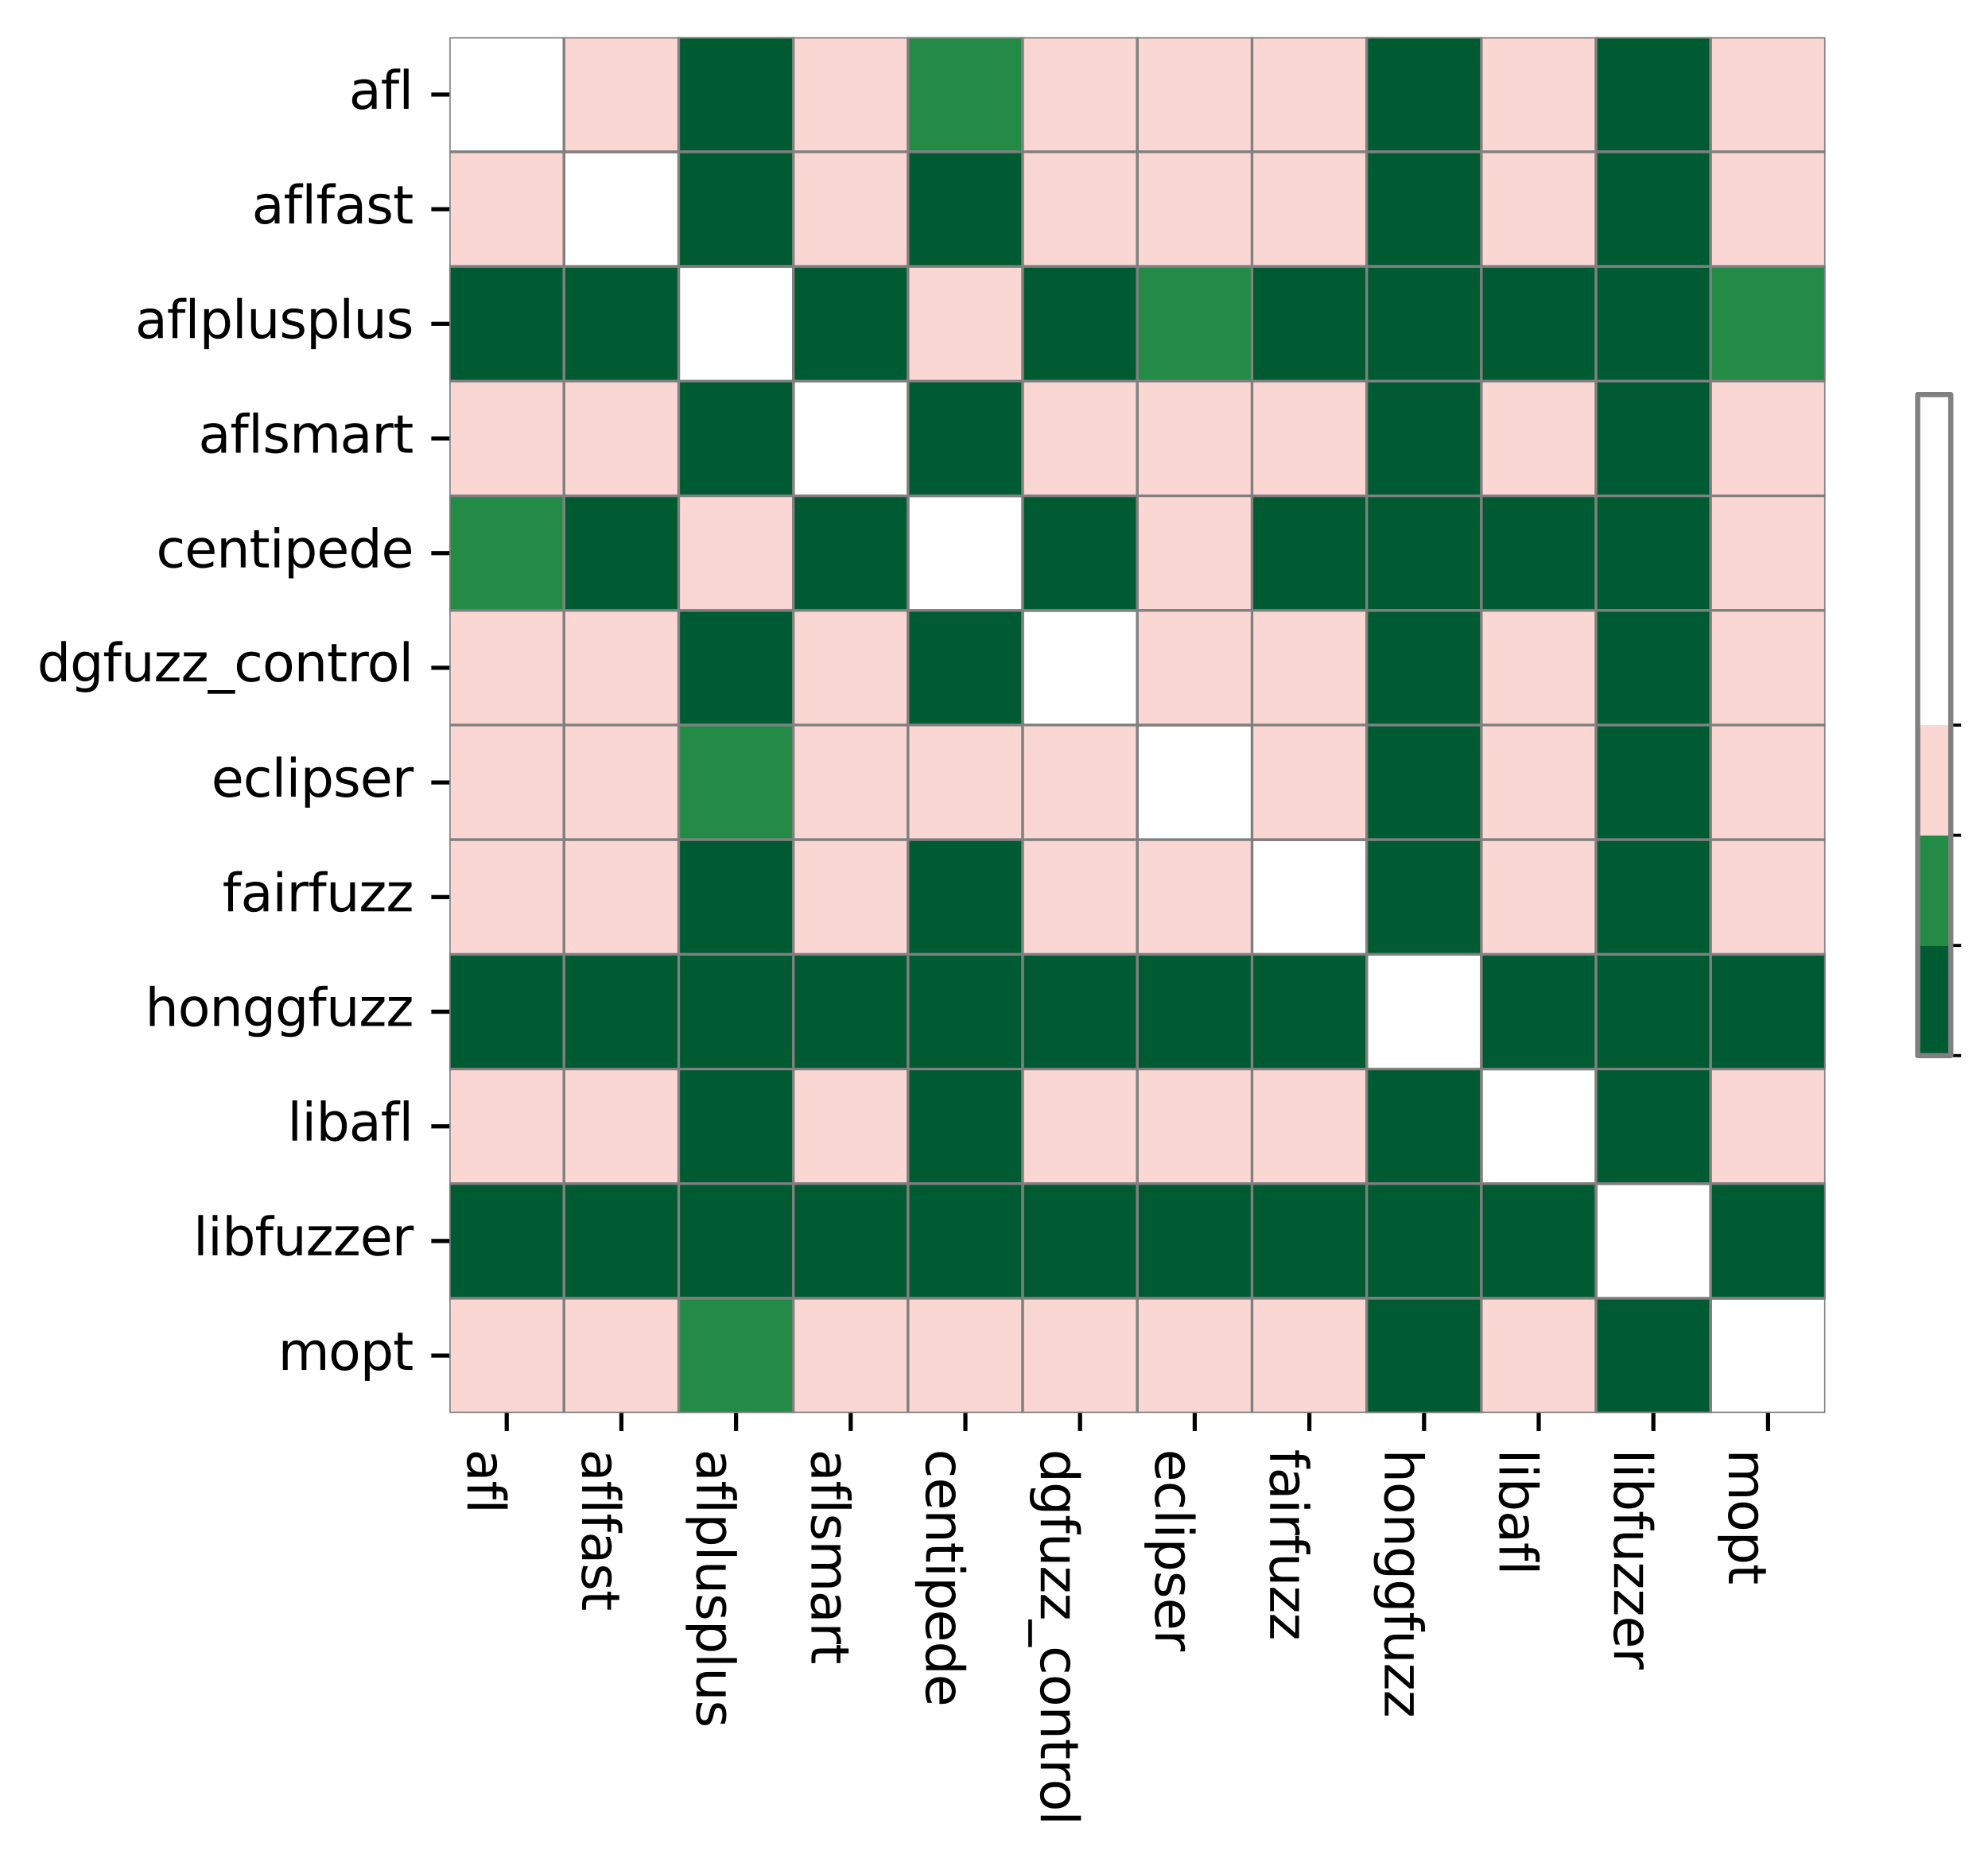 <?xml version="1.0" encoding="utf-8" standalone="no"?>
<!DOCTYPE svg PUBLIC "-//W3C//DTD SVG 1.1//EN"
  "http://www.w3.org/Graphics/SVG/1.1/DTD/svg11.dtd">
<svg xmlns:xlink="http://www.w3.org/1999/xlink" width="384.471pt" height="360.221pt" viewBox="0 0 384.471 360.221" xmlns="http://www.w3.org/2000/svg" version="1.1">
 <defs>
  <style type="text/css">*{stroke-linejoin: round; stroke-linecap: butt}</style>
 </defs>
 <g id="figure_1">
  <g id="patch_1">
   <path d="M 0 360.221 
L 384.471 360.221 
L 384.471 -0 
L 0 -0 
z
" style="fill: #ffffff"/>
  </g>
  <g id="axes_1">
   <g id="patch_2">
    <path d="M 86.909 273.312 
L 353.021 273.312 
L 353.021 7.2 
L 86.909 7.2 
z
" style="fill: #ffffff"/>
   </g>
   <g id="QuadMesh_1">
    <path d="M 86.909 7.2 
L 109.085 7.2 
L 109.085 29.376 
L 86.909 29.376 
L 86.909 7.2 
" clip-path="url(#p0394912b67)" style="fill: none; stroke: #808080; stroke-width: 0.5"/>
    <path d="M 109.085 7.2 
L 131.261 7.2 
L 131.261 29.376 
L 109.085 29.376 
L 109.085 7.2 
" clip-path="url(#p0394912b67)" style="fill: #fbd7d4; stroke: #808080; stroke-width: 0.5"/>
    <path d="M 131.261 7.2 
L 153.437 7.2 
L 153.437 29.376 
L 131.261 29.376 
L 131.261 7.2 
" clip-path="url(#p0394912b67)" style="fill: #005a32; stroke: #808080; stroke-width: 0.5"/>
    <path d="M 153.437 7.2 
L 175.613 7.2 
L 175.613 29.376 
L 153.437 29.376 
L 153.437 7.2 
" clip-path="url(#p0394912b67)" style="fill: #fbd7d4; stroke: #808080; stroke-width: 0.5"/>
    <path d="M 175.613 7.2 
L 197.789 7.2 
L 197.789 29.376 
L 175.613 29.376 
L 175.613 7.2 
" clip-path="url(#p0394912b67)" style="fill: #238b45; stroke: #808080; stroke-width: 0.5"/>
    <path d="M 197.789 7.2 
L 219.965 7.2 
L 219.965 29.376 
L 197.789 29.376 
L 197.789 7.2 
" clip-path="url(#p0394912b67)" style="fill: #fbd7d4; stroke: #808080; stroke-width: 0.5"/>
    <path d="M 219.965 7.2 
L 242.141 7.2 
L 242.141 29.376 
L 219.965 29.376 
L 219.965 7.2 
" clip-path="url(#p0394912b67)" style="fill: #fbd7d4; stroke: #808080; stroke-width: 0.5"/>
    <path d="M 242.141 7.2 
L 264.317 7.2 
L 264.317 29.376 
L 242.141 29.376 
L 242.141 7.2 
" clip-path="url(#p0394912b67)" style="fill: #fbd7d4; stroke: #808080; stroke-width: 0.5"/>
    <path d="M 264.317 7.2 
L 286.493 7.2 
L 286.493 29.376 
L 264.317 29.376 
L 264.317 7.2 
" clip-path="url(#p0394912b67)" style="fill: #005a32; stroke: #808080; stroke-width: 0.5"/>
    <path d="M 286.493 7.2 
L 308.669 7.2 
L 308.669 29.376 
L 286.493 29.376 
L 286.493 7.2 
" clip-path="url(#p0394912b67)" style="fill: #fbd7d4; stroke: #808080; stroke-width: 0.5"/>
    <path d="M 308.669 7.2 
L 330.845 7.2 
L 330.845 29.376 
L 308.669 29.376 
L 308.669 7.2 
" clip-path="url(#p0394912b67)" style="fill: #005a32; stroke: #808080; stroke-width: 0.5"/>
    <path d="M 330.845 7.2 
L 353.021 7.2 
L 353.021 29.376 
L 330.845 29.376 
L 330.845 7.2 
" clip-path="url(#p0394912b67)" style="fill: #fbd7d4; stroke: #808080; stroke-width: 0.5"/>
    <path d="M 86.909 29.376 
L 109.085 29.376 
L 109.085 51.552 
L 86.909 51.552 
L 86.909 29.376 
" clip-path="url(#p0394912b67)" style="fill: #fbd7d4; stroke: #808080; stroke-width: 0.5"/>
    <path d="M 109.085 29.376 
L 131.261 29.376 
L 131.261 51.552 
L 109.085 51.552 
L 109.085 29.376 
" clip-path="url(#p0394912b67)" style="fill: none; stroke: #808080; stroke-width: 0.5"/>
    <path d="M 131.261 29.376 
L 153.437 29.376 
L 153.437 51.552 
L 131.261 51.552 
L 131.261 29.376 
" clip-path="url(#p0394912b67)" style="fill: #005a32; stroke: #808080; stroke-width: 0.5"/>
    <path d="M 153.437 29.376 
L 175.613 29.376 
L 175.613 51.552 
L 153.437 51.552 
L 153.437 29.376 
" clip-path="url(#p0394912b67)" style="fill: #fbd7d4; stroke: #808080; stroke-width: 0.5"/>
    <path d="M 175.613 29.376 
L 197.789 29.376 
L 197.789 51.552 
L 175.613 51.552 
L 175.613 29.376 
" clip-path="url(#p0394912b67)" style="fill: #005a32; stroke: #808080; stroke-width: 0.5"/>
    <path d="M 197.789 29.376 
L 219.965 29.376 
L 219.965 51.552 
L 197.789 51.552 
L 197.789 29.376 
" clip-path="url(#p0394912b67)" style="fill: #fbd7d4; stroke: #808080; stroke-width: 0.5"/>
    <path d="M 219.965 29.376 
L 242.141 29.376 
L 242.141 51.552 
L 219.965 51.552 
L 219.965 29.376 
" clip-path="url(#p0394912b67)" style="fill: #fbd7d4; stroke: #808080; stroke-width: 0.5"/>
    <path d="M 242.141 29.376 
L 264.317 29.376 
L 264.317 51.552 
L 242.141 51.552 
L 242.141 29.376 
" clip-path="url(#p0394912b67)" style="fill: #fbd7d4; stroke: #808080; stroke-width: 0.5"/>
    <path d="M 264.317 29.376 
L 286.493 29.376 
L 286.493 51.552 
L 264.317 51.552 
L 264.317 29.376 
" clip-path="url(#p0394912b67)" style="fill: #005a32; stroke: #808080; stroke-width: 0.5"/>
    <path d="M 286.493 29.376 
L 308.669 29.376 
L 308.669 51.552 
L 286.493 51.552 
L 286.493 29.376 
" clip-path="url(#p0394912b67)" style="fill: #fbd7d4; stroke: #808080; stroke-width: 0.5"/>
    <path d="M 308.669 29.376 
L 330.845 29.376 
L 330.845 51.552 
L 308.669 51.552 
L 308.669 29.376 
" clip-path="url(#p0394912b67)" style="fill: #005a32; stroke: #808080; stroke-width: 0.5"/>
    <path d="M 330.845 29.376 
L 353.021 29.376 
L 353.021 51.552 
L 330.845 51.552 
L 330.845 29.376 
" clip-path="url(#p0394912b67)" style="fill: #fbd7d4; stroke: #808080; stroke-width: 0.5"/>
    <path d="M 86.909 51.552 
L 109.085 51.552 
L 109.085 73.728 
L 86.909 73.728 
L 86.909 51.552 
" clip-path="url(#p0394912b67)" style="fill: #005a32; stroke: #808080; stroke-width: 0.5"/>
    <path d="M 109.085 51.552 
L 131.261 51.552 
L 131.261 73.728 
L 109.085 73.728 
L 109.085 51.552 
" clip-path="url(#p0394912b67)" style="fill: #005a32; stroke: #808080; stroke-width: 0.5"/>
    <path d="M 131.261 51.552 
L 153.437 51.552 
L 153.437 73.728 
L 131.261 73.728 
L 131.261 51.552 
" clip-path="url(#p0394912b67)" style="fill: none; stroke: #808080; stroke-width: 0.5"/>
    <path d="M 153.437 51.552 
L 175.613 51.552 
L 175.613 73.728 
L 153.437 73.728 
L 153.437 51.552 
" clip-path="url(#p0394912b67)" style="fill: #005a32; stroke: #808080; stroke-width: 0.5"/>
    <path d="M 175.613 51.552 
L 197.789 51.552 
L 197.789 73.728 
L 175.613 73.728 
L 175.613 51.552 
" clip-path="url(#p0394912b67)" style="fill: #fbd7d4; stroke: #808080; stroke-width: 0.5"/>
    <path d="M 197.789 51.552 
L 219.965 51.552 
L 219.965 73.728 
L 197.789 73.728 
L 197.789 51.552 
" clip-path="url(#p0394912b67)" style="fill: #005a32; stroke: #808080; stroke-width: 0.5"/>
    <path d="M 219.965 51.552 
L 242.141 51.552 
L 242.141 73.728 
L 219.965 73.728 
L 219.965 51.552 
" clip-path="url(#p0394912b67)" style="fill: #238b45; stroke: #808080; stroke-width: 0.5"/>
    <path d="M 242.141 51.552 
L 264.317 51.552 
L 264.317 73.728 
L 242.141 73.728 
L 242.141 51.552 
" clip-path="url(#p0394912b67)" style="fill: #005a32; stroke: #808080; stroke-width: 0.5"/>
    <path d="M 264.317 51.552 
L 286.493 51.552 
L 286.493 73.728 
L 264.317 73.728 
L 264.317 51.552 
" clip-path="url(#p0394912b67)" style="fill: #005a32; stroke: #808080; stroke-width: 0.5"/>
    <path d="M 286.493 51.552 
L 308.669 51.552 
L 308.669 73.728 
L 286.493 73.728 
L 286.493 51.552 
" clip-path="url(#p0394912b67)" style="fill: #005a32; stroke: #808080; stroke-width: 0.5"/>
    <path d="M 308.669 51.552 
L 330.845 51.552 
L 330.845 73.728 
L 308.669 73.728 
L 308.669 51.552 
" clip-path="url(#p0394912b67)" style="fill: #005a32; stroke: #808080; stroke-width: 0.5"/>
    <path d="M 330.845 51.552 
L 353.021 51.552 
L 353.021 73.728 
L 330.845 73.728 
L 330.845 51.552 
" clip-path="url(#p0394912b67)" style="fill: #238b45; stroke: #808080; stroke-width: 0.5"/>
    <path d="M 86.909 73.728 
L 109.085 73.728 
L 109.085 95.904 
L 86.909 95.904 
L 86.909 73.728 
" clip-path="url(#p0394912b67)" style="fill: #fbd7d4; stroke: #808080; stroke-width: 0.5"/>
    <path d="M 109.085 73.728 
L 131.261 73.728 
L 131.261 95.904 
L 109.085 95.904 
L 109.085 73.728 
" clip-path="url(#p0394912b67)" style="fill: #fbd7d4; stroke: #808080; stroke-width: 0.5"/>
    <path d="M 131.261 73.728 
L 153.437 73.728 
L 153.437 95.904 
L 131.261 95.904 
L 131.261 73.728 
" clip-path="url(#p0394912b67)" style="fill: #005a32; stroke: #808080; stroke-width: 0.5"/>
    <path d="M 153.437 73.728 
L 175.613 73.728 
L 175.613 95.904 
L 153.437 95.904 
L 153.437 73.728 
" clip-path="url(#p0394912b67)" style="fill: none; stroke: #808080; stroke-width: 0.5"/>
    <path d="M 175.613 73.728 
L 197.789 73.728 
L 197.789 95.904 
L 175.613 95.904 
L 175.613 73.728 
" clip-path="url(#p0394912b67)" style="fill: #005a32; stroke: #808080; stroke-width: 0.5"/>
    <path d="M 197.789 73.728 
L 219.965 73.728 
L 219.965 95.904 
L 197.789 95.904 
L 197.789 73.728 
" clip-path="url(#p0394912b67)" style="fill: #fbd7d4; stroke: #808080; stroke-width: 0.5"/>
    <path d="M 219.965 73.728 
L 242.141 73.728 
L 242.141 95.904 
L 219.965 95.904 
L 219.965 73.728 
" clip-path="url(#p0394912b67)" style="fill: #fbd7d4; stroke: #808080; stroke-width: 0.5"/>
    <path d="M 242.141 73.728 
L 264.317 73.728 
L 264.317 95.904 
L 242.141 95.904 
L 242.141 73.728 
" clip-path="url(#p0394912b67)" style="fill: #fbd7d4; stroke: #808080; stroke-width: 0.5"/>
    <path d="M 264.317 73.728 
L 286.493 73.728 
L 286.493 95.904 
L 264.317 95.904 
L 264.317 73.728 
" clip-path="url(#p0394912b67)" style="fill: #005a32; stroke: #808080; stroke-width: 0.5"/>
    <path d="M 286.493 73.728 
L 308.669 73.728 
L 308.669 95.904 
L 286.493 95.904 
L 286.493 73.728 
" clip-path="url(#p0394912b67)" style="fill: #fbd7d4; stroke: #808080; stroke-width: 0.5"/>
    <path d="M 308.669 73.728 
L 330.845 73.728 
L 330.845 95.904 
L 308.669 95.904 
L 308.669 73.728 
" clip-path="url(#p0394912b67)" style="fill: #005a32; stroke: #808080; stroke-width: 0.5"/>
    <path d="M 330.845 73.728 
L 353.021 73.728 
L 353.021 95.904 
L 330.845 95.904 
L 330.845 73.728 
" clip-path="url(#p0394912b67)" style="fill: #fbd7d4; stroke: #808080; stroke-width: 0.5"/>
    <path d="M 86.909 95.904 
L 109.085 95.904 
L 109.085 118.08 
L 86.909 118.08 
L 86.909 95.904 
" clip-path="url(#p0394912b67)" style="fill: #238b45; stroke: #808080; stroke-width: 0.5"/>
    <path d="M 109.085 95.904 
L 131.261 95.904 
L 131.261 118.08 
L 109.085 118.08 
L 109.085 95.904 
" clip-path="url(#p0394912b67)" style="fill: #005a32; stroke: #808080; stroke-width: 0.5"/>
    <path d="M 131.261 95.904 
L 153.437 95.904 
L 153.437 118.08 
L 131.261 118.08 
L 131.261 95.904 
" clip-path="url(#p0394912b67)" style="fill: #fbd7d4; stroke: #808080; stroke-width: 0.5"/>
    <path d="M 153.437 95.904 
L 175.613 95.904 
L 175.613 118.08 
L 153.437 118.08 
L 153.437 95.904 
" clip-path="url(#p0394912b67)" style="fill: #005a32; stroke: #808080; stroke-width: 0.5"/>
    <path d="M 175.613 95.904 
L 197.789 95.904 
L 197.789 118.08 
L 175.613 118.08 
L 175.613 95.904 
" clip-path="url(#p0394912b67)" style="fill: none; stroke: #808080; stroke-width: 0.5"/>
    <path d="M 197.789 95.904 
L 219.965 95.904 
L 219.965 118.08 
L 197.789 118.08 
L 197.789 95.904 
" clip-path="url(#p0394912b67)" style="fill: #005a32; stroke: #808080; stroke-width: 0.5"/>
    <path d="M 219.965 95.904 
L 242.141 95.904 
L 242.141 118.08 
L 219.965 118.08 
L 219.965 95.904 
" clip-path="url(#p0394912b67)" style="fill: #fbd7d4; stroke: #808080; stroke-width: 0.5"/>
    <path d="M 242.141 95.904 
L 264.317 95.904 
L 264.317 118.08 
L 242.141 118.08 
L 242.141 95.904 
" clip-path="url(#p0394912b67)" style="fill: #005a32; stroke: #808080; stroke-width: 0.5"/>
    <path d="M 264.317 95.904 
L 286.493 95.904 
L 286.493 118.08 
L 264.317 118.08 
L 264.317 95.904 
" clip-path="url(#p0394912b67)" style="fill: #005a32; stroke: #808080; stroke-width: 0.5"/>
    <path d="M 286.493 95.904 
L 308.669 95.904 
L 308.669 118.08 
L 286.493 118.08 
L 286.493 95.904 
" clip-path="url(#p0394912b67)" style="fill: #005a32; stroke: #808080; stroke-width: 0.5"/>
    <path d="M 308.669 95.904 
L 330.845 95.904 
L 330.845 118.08 
L 308.669 118.08 
L 308.669 95.904 
" clip-path="url(#p0394912b67)" style="fill: #005a32; stroke: #808080; stroke-width: 0.5"/>
    <path d="M 330.845 95.904 
L 353.021 95.904 
L 353.021 118.08 
L 330.845 118.08 
L 330.845 95.904 
" clip-path="url(#p0394912b67)" style="fill: #fbd7d4; stroke: #808080; stroke-width: 0.5"/>
    <path d="M 86.909 118.08 
L 109.085 118.08 
L 109.085 140.256 
L 86.909 140.256 
L 86.909 118.08 
" clip-path="url(#p0394912b67)" style="fill: #fbd7d4; stroke: #808080; stroke-width: 0.5"/>
    <path d="M 109.085 118.08 
L 131.261 118.08 
L 131.261 140.256 
L 109.085 140.256 
L 109.085 118.08 
" clip-path="url(#p0394912b67)" style="fill: #fbd7d4; stroke: #808080; stroke-width: 0.5"/>
    <path d="M 131.261 118.08 
L 153.437 118.08 
L 153.437 140.256 
L 131.261 140.256 
L 131.261 118.08 
" clip-path="url(#p0394912b67)" style="fill: #005a32; stroke: #808080; stroke-width: 0.5"/>
    <path d="M 153.437 118.08 
L 175.613 118.08 
L 175.613 140.256 
L 153.437 140.256 
L 153.437 118.08 
" clip-path="url(#p0394912b67)" style="fill: #fbd7d4; stroke: #808080; stroke-width: 0.5"/>
    <path d="M 175.613 118.08 
L 197.789 118.08 
L 197.789 140.256 
L 175.613 140.256 
L 175.613 118.08 
" clip-path="url(#p0394912b67)" style="fill: #005a32; stroke: #808080; stroke-width: 0.5"/>
    <path d="M 197.789 118.08 
L 219.965 118.08 
L 219.965 140.256 
L 197.789 140.256 
L 197.789 118.08 
" clip-path="url(#p0394912b67)" style="fill: none; stroke: #808080; stroke-width: 0.5"/>
    <path d="M 219.965 118.08 
L 242.141 118.08 
L 242.141 140.256 
L 219.965 140.256 
L 219.965 118.08 
" clip-path="url(#p0394912b67)" style="fill: #fbd7d4; stroke: #808080; stroke-width: 0.5"/>
    <path d="M 242.141 118.08 
L 264.317 118.08 
L 264.317 140.256 
L 242.141 140.256 
L 242.141 118.08 
" clip-path="url(#p0394912b67)" style="fill: #fbd7d4; stroke: #808080; stroke-width: 0.5"/>
    <path d="M 264.317 118.08 
L 286.493 118.08 
L 286.493 140.256 
L 264.317 140.256 
L 264.317 118.08 
" clip-path="url(#p0394912b67)" style="fill: #005a32; stroke: #808080; stroke-width: 0.5"/>
    <path d="M 286.493 118.08 
L 308.669 118.08 
L 308.669 140.256 
L 286.493 140.256 
L 286.493 118.08 
" clip-path="url(#p0394912b67)" style="fill: #fbd7d4; stroke: #808080; stroke-width: 0.5"/>
    <path d="M 308.669 118.08 
L 330.845 118.08 
L 330.845 140.256 
L 308.669 140.256 
L 308.669 118.08 
" clip-path="url(#p0394912b67)" style="fill: #005a32; stroke: #808080; stroke-width: 0.5"/>
    <path d="M 330.845 118.08 
L 353.021 118.08 
L 353.021 140.256 
L 330.845 140.256 
L 330.845 118.08 
" clip-path="url(#p0394912b67)" style="fill: #fbd7d4; stroke: #808080; stroke-width: 0.5"/>
    <path d="M 86.909 140.256 
L 109.085 140.256 
L 109.085 162.432 
L 86.909 162.432 
L 86.909 140.256 
" clip-path="url(#p0394912b67)" style="fill: #fbd7d4; stroke: #808080; stroke-width: 0.5"/>
    <path d="M 109.085 140.256 
L 131.261 140.256 
L 131.261 162.432 
L 109.085 162.432 
L 109.085 140.256 
" clip-path="url(#p0394912b67)" style="fill: #fbd7d4; stroke: #808080; stroke-width: 0.5"/>
    <path d="M 131.261 140.256 
L 153.437 140.256 
L 153.437 162.432 
L 131.261 162.432 
L 131.261 140.256 
" clip-path="url(#p0394912b67)" style="fill: #238b45; stroke: #808080; stroke-width: 0.5"/>
    <path d="M 153.437 140.256 
L 175.613 140.256 
L 175.613 162.432 
L 153.437 162.432 
L 153.437 140.256 
" clip-path="url(#p0394912b67)" style="fill: #fbd7d4; stroke: #808080; stroke-width: 0.5"/>
    <path d="M 175.613 140.256 
L 197.789 140.256 
L 197.789 162.432 
L 175.613 162.432 
L 175.613 140.256 
" clip-path="url(#p0394912b67)" style="fill: #fbd7d4; stroke: #808080; stroke-width: 0.5"/>
    <path d="M 197.789 140.256 
L 219.965 140.256 
L 219.965 162.432 
L 197.789 162.432 
L 197.789 140.256 
" clip-path="url(#p0394912b67)" style="fill: #fbd7d4; stroke: #808080; stroke-width: 0.5"/>
    <path d="M 219.965 140.256 
L 242.141 140.256 
L 242.141 162.432 
L 219.965 162.432 
L 219.965 140.256 
" clip-path="url(#p0394912b67)" style="fill: none; stroke: #808080; stroke-width: 0.5"/>
    <path d="M 242.141 140.256 
L 264.317 140.256 
L 264.317 162.432 
L 242.141 162.432 
L 242.141 140.256 
" clip-path="url(#p0394912b67)" style="fill: #fbd7d4; stroke: #808080; stroke-width: 0.5"/>
    <path d="M 264.317 140.256 
L 286.493 140.256 
L 286.493 162.432 
L 264.317 162.432 
L 264.317 140.256 
" clip-path="url(#p0394912b67)" style="fill: #005a32; stroke: #808080; stroke-width: 0.5"/>
    <path d="M 286.493 140.256 
L 308.669 140.256 
L 308.669 162.432 
L 286.493 162.432 
L 286.493 140.256 
" clip-path="url(#p0394912b67)" style="fill: #fbd7d4; stroke: #808080; stroke-width: 0.5"/>
    <path d="M 308.669 140.256 
L 330.845 140.256 
L 330.845 162.432 
L 308.669 162.432 
L 308.669 140.256 
" clip-path="url(#p0394912b67)" style="fill: #005a32; stroke: #808080; stroke-width: 0.5"/>
    <path d="M 330.845 140.256 
L 353.021 140.256 
L 353.021 162.432 
L 330.845 162.432 
L 330.845 140.256 
" clip-path="url(#p0394912b67)" style="fill: #fbd7d4; stroke: #808080; stroke-width: 0.5"/>
    <path d="M 86.909 162.432 
L 109.085 162.432 
L 109.085 184.608 
L 86.909 184.608 
L 86.909 162.432 
" clip-path="url(#p0394912b67)" style="fill: #fbd7d4; stroke: #808080; stroke-width: 0.5"/>
    <path d="M 109.085 162.432 
L 131.261 162.432 
L 131.261 184.608 
L 109.085 184.608 
L 109.085 162.432 
" clip-path="url(#p0394912b67)" style="fill: #fbd7d4; stroke: #808080; stroke-width: 0.5"/>
    <path d="M 131.261 162.432 
L 153.437 162.432 
L 153.437 184.608 
L 131.261 184.608 
L 131.261 162.432 
" clip-path="url(#p0394912b67)" style="fill: #005a32; stroke: #808080; stroke-width: 0.5"/>
    <path d="M 153.437 162.432 
L 175.613 162.432 
L 175.613 184.608 
L 153.437 184.608 
L 153.437 162.432 
" clip-path="url(#p0394912b67)" style="fill: #fbd7d4; stroke: #808080; stroke-width: 0.5"/>
    <path d="M 175.613 162.432 
L 197.789 162.432 
L 197.789 184.608 
L 175.613 184.608 
L 175.613 162.432 
" clip-path="url(#p0394912b67)" style="fill: #005a32; stroke: #808080; stroke-width: 0.5"/>
    <path d="M 197.789 162.432 
L 219.965 162.432 
L 219.965 184.608 
L 197.789 184.608 
L 197.789 162.432 
" clip-path="url(#p0394912b67)" style="fill: #fbd7d4; stroke: #808080; stroke-width: 0.5"/>
    <path d="M 219.965 162.432 
L 242.141 162.432 
L 242.141 184.608 
L 219.965 184.608 
L 219.965 162.432 
" clip-path="url(#p0394912b67)" style="fill: #fbd7d4; stroke: #808080; stroke-width: 0.5"/>
    <path d="M 242.141 162.432 
L 264.317 162.432 
L 264.317 184.608 
L 242.141 184.608 
L 242.141 162.432 
" clip-path="url(#p0394912b67)" style="fill: none; stroke: #808080; stroke-width: 0.5"/>
    <path d="M 264.317 162.432 
L 286.493 162.432 
L 286.493 184.608 
L 264.317 184.608 
L 264.317 162.432 
" clip-path="url(#p0394912b67)" style="fill: #005a32; stroke: #808080; stroke-width: 0.5"/>
    <path d="M 286.493 162.432 
L 308.669 162.432 
L 308.669 184.608 
L 286.493 184.608 
L 286.493 162.432 
" clip-path="url(#p0394912b67)" style="fill: #fbd7d4; stroke: #808080; stroke-width: 0.5"/>
    <path d="M 308.669 162.432 
L 330.845 162.432 
L 330.845 184.608 
L 308.669 184.608 
L 308.669 162.432 
" clip-path="url(#p0394912b67)" style="fill: #005a32; stroke: #808080; stroke-width: 0.5"/>
    <path d="M 330.845 162.432 
L 353.021 162.432 
L 353.021 184.608 
L 330.845 184.608 
L 330.845 162.432 
" clip-path="url(#p0394912b67)" style="fill: #fbd7d4; stroke: #808080; stroke-width: 0.5"/>
    <path d="M 86.909 184.608 
L 109.085 184.608 
L 109.085 206.784 
L 86.909 206.784 
L 86.909 184.608 
" clip-path="url(#p0394912b67)" style="fill: #005a32; stroke: #808080; stroke-width: 0.5"/>
    <path d="M 109.085 184.608 
L 131.261 184.608 
L 131.261 206.784 
L 109.085 206.784 
L 109.085 184.608 
" clip-path="url(#p0394912b67)" style="fill: #005a32; stroke: #808080; stroke-width: 0.5"/>
    <path d="M 131.261 184.608 
L 153.437 184.608 
L 153.437 206.784 
L 131.261 206.784 
L 131.261 184.608 
" clip-path="url(#p0394912b67)" style="fill: #005a32; stroke: #808080; stroke-width: 0.5"/>
    <path d="M 153.437 184.608 
L 175.613 184.608 
L 175.613 206.784 
L 153.437 206.784 
L 153.437 184.608 
" clip-path="url(#p0394912b67)" style="fill: #005a32; stroke: #808080; stroke-width: 0.5"/>
    <path d="M 175.613 184.608 
L 197.789 184.608 
L 197.789 206.784 
L 175.613 206.784 
L 175.613 184.608 
" clip-path="url(#p0394912b67)" style="fill: #005a32; stroke: #808080; stroke-width: 0.5"/>
    <path d="M 197.789 184.608 
L 219.965 184.608 
L 219.965 206.784 
L 197.789 206.784 
L 197.789 184.608 
" clip-path="url(#p0394912b67)" style="fill: #005a32; stroke: #808080; stroke-width: 0.5"/>
    <path d="M 219.965 184.608 
L 242.141 184.608 
L 242.141 206.784 
L 219.965 206.784 
L 219.965 184.608 
" clip-path="url(#p0394912b67)" style="fill: #005a32; stroke: #808080; stroke-width: 0.5"/>
    <path d="M 242.141 184.608 
L 264.317 184.608 
L 264.317 206.784 
L 242.141 206.784 
L 242.141 184.608 
" clip-path="url(#p0394912b67)" style="fill: #005a32; stroke: #808080; stroke-width: 0.5"/>
    <path d="M 264.317 184.608 
L 286.493 184.608 
L 286.493 206.784 
L 264.317 206.784 
L 264.317 184.608 
" clip-path="url(#p0394912b67)" style="fill: none; stroke: #808080; stroke-width: 0.5"/>
    <path d="M 286.493 184.608 
L 308.669 184.608 
L 308.669 206.784 
L 286.493 206.784 
L 286.493 184.608 
" clip-path="url(#p0394912b67)" style="fill: #005a32; stroke: #808080; stroke-width: 0.5"/>
    <path d="M 308.669 184.608 
L 330.845 184.608 
L 330.845 206.784 
L 308.669 206.784 
L 308.669 184.608 
" clip-path="url(#p0394912b67)" style="fill: #005a32; stroke: #808080; stroke-width: 0.5"/>
    <path d="M 330.845 184.608 
L 353.021 184.608 
L 353.021 206.784 
L 330.845 206.784 
L 330.845 184.608 
" clip-path="url(#p0394912b67)" style="fill: #005a32; stroke: #808080; stroke-width: 0.5"/>
    <path d="M 86.909 206.784 
L 109.085 206.784 
L 109.085 228.96 
L 86.909 228.96 
L 86.909 206.784 
" clip-path="url(#p0394912b67)" style="fill: #fbd7d4; stroke: #808080; stroke-width: 0.5"/>
    <path d="M 109.085 206.784 
L 131.261 206.784 
L 131.261 228.96 
L 109.085 228.96 
L 109.085 206.784 
" clip-path="url(#p0394912b67)" style="fill: #fbd7d4; stroke: #808080; stroke-width: 0.5"/>
    <path d="M 131.261 206.784 
L 153.437 206.784 
L 153.437 228.96 
L 131.261 228.96 
L 131.261 206.784 
" clip-path="url(#p0394912b67)" style="fill: #005a32; stroke: #808080; stroke-width: 0.5"/>
    <path d="M 153.437 206.784 
L 175.613 206.784 
L 175.613 228.96 
L 153.437 228.96 
L 153.437 206.784 
" clip-path="url(#p0394912b67)" style="fill: #fbd7d4; stroke: #808080; stroke-width: 0.5"/>
    <path d="M 175.613 206.784 
L 197.789 206.784 
L 197.789 228.96 
L 175.613 228.96 
L 175.613 206.784 
" clip-path="url(#p0394912b67)" style="fill: #005a32; stroke: #808080; stroke-width: 0.5"/>
    <path d="M 197.789 206.784 
L 219.965 206.784 
L 219.965 228.96 
L 197.789 228.96 
L 197.789 206.784 
" clip-path="url(#p0394912b67)" style="fill: #fbd7d4; stroke: #808080; stroke-width: 0.5"/>
    <path d="M 219.965 206.784 
L 242.141 206.784 
L 242.141 228.96 
L 219.965 228.96 
L 219.965 206.784 
" clip-path="url(#p0394912b67)" style="fill: #fbd7d4; stroke: #808080; stroke-width: 0.5"/>
    <path d="M 242.141 206.784 
L 264.317 206.784 
L 264.317 228.96 
L 242.141 228.96 
L 242.141 206.784 
" clip-path="url(#p0394912b67)" style="fill: #fbd7d4; stroke: #808080; stroke-width: 0.5"/>
    <path d="M 264.317 206.784 
L 286.493 206.784 
L 286.493 228.96 
L 264.317 228.96 
L 264.317 206.784 
" clip-path="url(#p0394912b67)" style="fill: #005a32; stroke: #808080; stroke-width: 0.5"/>
    <path d="M 286.493 206.784 
L 308.669 206.784 
L 308.669 228.96 
L 286.493 228.96 
L 286.493 206.784 
" clip-path="url(#p0394912b67)" style="fill: none; stroke: #808080; stroke-width: 0.5"/>
    <path d="M 308.669 206.784 
L 330.845 206.784 
L 330.845 228.96 
L 308.669 228.96 
L 308.669 206.784 
" clip-path="url(#p0394912b67)" style="fill: #005a32; stroke: #808080; stroke-width: 0.5"/>
    <path d="M 330.845 206.784 
L 353.021 206.784 
L 353.021 228.96 
L 330.845 228.96 
L 330.845 206.784 
" clip-path="url(#p0394912b67)" style="fill: #fbd7d4; stroke: #808080; stroke-width: 0.5"/>
    <path d="M 86.909 228.96 
L 109.085 228.96 
L 109.085 251.136 
L 86.909 251.136 
L 86.909 228.96 
" clip-path="url(#p0394912b67)" style="fill: #005a32; stroke: #808080; stroke-width: 0.5"/>
    <path d="M 109.085 228.96 
L 131.261 228.96 
L 131.261 251.136 
L 109.085 251.136 
L 109.085 228.96 
" clip-path="url(#p0394912b67)" style="fill: #005a32; stroke: #808080; stroke-width: 0.5"/>
    <path d="M 131.261 228.96 
L 153.437 228.96 
L 153.437 251.136 
L 131.261 251.136 
L 131.261 228.96 
" clip-path="url(#p0394912b67)" style="fill: #005a32; stroke: #808080; stroke-width: 0.5"/>
    <path d="M 153.437 228.96 
L 175.613 228.96 
L 175.613 251.136 
L 153.437 251.136 
L 153.437 228.96 
" clip-path="url(#p0394912b67)" style="fill: #005a32; stroke: #808080; stroke-width: 0.5"/>
    <path d="M 175.613 228.96 
L 197.789 228.96 
L 197.789 251.136 
L 175.613 251.136 
L 175.613 228.96 
" clip-path="url(#p0394912b67)" style="fill: #005a32; stroke: #808080; stroke-width: 0.5"/>
    <path d="M 197.789 228.96 
L 219.965 228.96 
L 219.965 251.136 
L 197.789 251.136 
L 197.789 228.96 
" clip-path="url(#p0394912b67)" style="fill: #005a32; stroke: #808080; stroke-width: 0.5"/>
    <path d="M 219.965 228.96 
L 242.141 228.96 
L 242.141 251.136 
L 219.965 251.136 
L 219.965 228.96 
" clip-path="url(#p0394912b67)" style="fill: #005a32; stroke: #808080; stroke-width: 0.5"/>
    <path d="M 242.141 228.96 
L 264.317 228.96 
L 264.317 251.136 
L 242.141 251.136 
L 242.141 228.96 
" clip-path="url(#p0394912b67)" style="fill: #005a32; stroke: #808080; stroke-width: 0.5"/>
    <path d="M 264.317 228.96 
L 286.493 228.96 
L 286.493 251.136 
L 264.317 251.136 
L 264.317 228.96 
" clip-path="url(#p0394912b67)" style="fill: #005a32; stroke: #808080; stroke-width: 0.5"/>
    <path d="M 286.493 228.96 
L 308.669 228.96 
L 308.669 251.136 
L 286.493 251.136 
L 286.493 228.96 
" clip-path="url(#p0394912b67)" style="fill: #005a32; stroke: #808080; stroke-width: 0.5"/>
    <path d="M 308.669 228.96 
L 330.845 228.96 
L 330.845 251.136 
L 308.669 251.136 
L 308.669 228.96 
" clip-path="url(#p0394912b67)" style="fill: none; stroke: #808080; stroke-width: 0.5"/>
    <path d="M 330.845 228.96 
L 353.021 228.96 
L 353.021 251.136 
L 330.845 251.136 
L 330.845 228.96 
" clip-path="url(#p0394912b67)" style="fill: #005a32; stroke: #808080; stroke-width: 0.5"/>
    <path d="M 86.909 251.136 
L 109.085 251.136 
L 109.085 273.312 
L 86.909 273.312 
L 86.909 251.136 
" clip-path="url(#p0394912b67)" style="fill: #fbd7d4; stroke: #808080; stroke-width: 0.5"/>
    <path d="M 109.085 251.136 
L 131.261 251.136 
L 131.261 273.312 
L 109.085 273.312 
L 109.085 251.136 
" clip-path="url(#p0394912b67)" style="fill: #fbd7d4; stroke: #808080; stroke-width: 0.5"/>
    <path d="M 131.261 251.136 
L 153.437 251.136 
L 153.437 273.312 
L 131.261 273.312 
L 131.261 251.136 
" clip-path="url(#p0394912b67)" style="fill: #238b45; stroke: #808080; stroke-width: 0.5"/>
    <path d="M 153.437 251.136 
L 175.613 251.136 
L 175.613 273.312 
L 153.437 273.312 
L 153.437 251.136 
" clip-path="url(#p0394912b67)" style="fill: #fbd7d4; stroke: #808080; stroke-width: 0.5"/>
    <path d="M 175.613 251.136 
L 197.789 251.136 
L 197.789 273.312 
L 175.613 273.312 
L 175.613 251.136 
" clip-path="url(#p0394912b67)" style="fill: #fbd7d4; stroke: #808080; stroke-width: 0.5"/>
    <path d="M 197.789 251.136 
L 219.965 251.136 
L 219.965 273.312 
L 197.789 273.312 
L 197.789 251.136 
" clip-path="url(#p0394912b67)" style="fill: #fbd7d4; stroke: #808080; stroke-width: 0.5"/>
    <path d="M 219.965 251.136 
L 242.141 251.136 
L 242.141 273.312 
L 219.965 273.312 
L 219.965 251.136 
" clip-path="url(#p0394912b67)" style="fill: #fbd7d4; stroke: #808080; stroke-width: 0.5"/>
    <path d="M 242.141 251.136 
L 264.317 251.136 
L 264.317 273.312 
L 242.141 273.312 
L 242.141 251.136 
" clip-path="url(#p0394912b67)" style="fill: #fbd7d4; stroke: #808080; stroke-width: 0.5"/>
    <path d="M 264.317 251.136 
L 286.493 251.136 
L 286.493 273.312 
L 264.317 273.312 
L 264.317 251.136 
" clip-path="url(#p0394912b67)" style="fill: #005a32; stroke: #808080; stroke-width: 0.5"/>
    <path d="M 286.493 251.136 
L 308.669 251.136 
L 308.669 273.312 
L 286.493 273.312 
L 286.493 251.136 
" clip-path="url(#p0394912b67)" style="fill: #fbd7d4; stroke: #808080; stroke-width: 0.5"/>
    <path d="M 308.669 251.136 
L 330.845 251.136 
L 330.845 273.312 
L 308.669 273.312 
L 308.669 251.136 
" clip-path="url(#p0394912b67)" style="fill: #005a32; stroke: #808080; stroke-width: 0.5"/>
    <path d="M 330.845 251.136 
L 353.021 251.136 
L 353.021 273.312 
L 330.845 273.312 
L 330.845 251.136 
" clip-path="url(#p0394912b67)" style="fill: none; stroke: #808080; stroke-width: 0.5"/>
   </g>
   <g id="matplotlib.axis_1">
    <g id="xtick_1">
     <g id="line2d_1">
      <defs>
       <path id="m18fe5a96df" d="M 0 0 
L 0 3.5 
" style="stroke: #000000; stroke-width: 0.8"/>
      </defs>
      <g>
       <use xlink:href="#m18fe5a96df" x="97.997" y="273.312" style="stroke: #000000; stroke-width: 0.8"/>
      </g>
     </g>
     <g id="text_1">
      <!-- afl -->
      <g transform="translate(90.399 280.312) rotate(-270) scale(0.1 -0.1)">
       <defs>
        <path id="DejaVuSans-61" d="M 2194 1759 
Q 1497 1759 1228 1600 
Q 959 1441 959 1056 
Q 959 750 1161 570 
Q 1363 391 1709 391 
Q 2188 391 2477 730 
Q 2766 1069 2766 1631 
L 2766 1759 
L 2194 1759 
z
M 3341 1997 
L 3341 0 
L 2766 0 
L 2766 531 
Q 2569 213 2275 61 
Q 1981 -91 1556 -91 
Q 1019 -91 701 211 
Q 384 513 384 1019 
Q 384 1609 779 1909 
Q 1175 2209 1959 2209 
L 2766 2209 
L 2766 2266 
Q 2766 2663 2505 2880 
Q 2244 3097 1772 3097 
Q 1472 3097 1187 3025 
Q 903 2953 641 2809 
L 641 3341 
Q 956 3463 1253 3523 
Q 1550 3584 1831 3584 
Q 2591 3584 2966 3190 
Q 3341 2797 3341 1997 
z
" transform="scale(0.016)"/>
        <path id="DejaVuSans-66" d="M 2375 4863 
L 2375 4384 
L 1825 4384 
Q 1516 4384 1395 4259 
Q 1275 4134 1275 3809 
L 1275 3500 
L 2222 3500 
L 2222 3053 
L 1275 3053 
L 1275 0 
L 697 0 
L 697 3053 
L 147 3053 
L 147 3500 
L 697 3500 
L 697 3744 
Q 697 4328 969 4595 
Q 1241 4863 1831 4863 
L 2375 4863 
z
" transform="scale(0.016)"/>
        <path id="DejaVuSans-6c" d="M 603 4863 
L 1178 4863 
L 1178 0 
L 603 0 
L 603 4863 
z
" transform="scale(0.016)"/>
       </defs>
       <use xlink:href="#DejaVuSans-61"/>
       <use xlink:href="#DejaVuSans-66" x="61.279"/>
       <use xlink:href="#DejaVuSans-6c" x="96.484"/>
      </g>
     </g>
    </g>
    <g id="xtick_2">
     <g id="line2d_2">
      <g>
       <use xlink:href="#m18fe5a96df" x="120.173" y="273.312" style="stroke: #000000; stroke-width: 0.8"/>
      </g>
     </g>
     <g id="text_2">
      <!-- aflfast -->
      <g transform="translate(112.575 280.312) rotate(-270) scale(0.1 -0.1)">
       <defs>
        <path id="DejaVuSans-73" d="M 2834 3397 
L 2834 2853 
Q 2591 2978 2328 3040 
Q 2066 3103 1784 3103 
Q 1356 3103 1142 2972 
Q 928 2841 928 2578 
Q 928 2378 1081 2264 
Q 1234 2150 1697 2047 
L 1894 2003 
Q 2506 1872 2764 1633 
Q 3022 1394 3022 966 
Q 3022 478 2636 193 
Q 2250 -91 1575 -91 
Q 1294 -91 989 -36 
Q 684 19 347 128 
L 347 722 
Q 666 556 975 473 
Q 1284 391 1588 391 
Q 1994 391 2212 530 
Q 2431 669 2431 922 
Q 2431 1156 2273 1281 
Q 2116 1406 1581 1522 
L 1381 1569 
Q 847 1681 609 1914 
Q 372 2147 372 2553 
Q 372 3047 722 3315 
Q 1072 3584 1716 3584 
Q 2034 3584 2315 3537 
Q 2597 3491 2834 3397 
z
" transform="scale(0.016)"/>
        <path id="DejaVuSans-74" d="M 1172 4494 
L 1172 3500 
L 2356 3500 
L 2356 3053 
L 1172 3053 
L 1172 1153 
Q 1172 725 1289 603 
Q 1406 481 1766 481 
L 2356 481 
L 2356 0 
L 1766 0 
Q 1100 0 847 248 
Q 594 497 594 1153 
L 594 3053 
L 172 3053 
L 172 3500 
L 594 3500 
L 594 4494 
L 1172 4494 
z
" transform="scale(0.016)"/>
       </defs>
       <use xlink:href="#DejaVuSans-61"/>
       <use xlink:href="#DejaVuSans-66" x="61.279"/>
       <use xlink:href="#DejaVuSans-6c" x="96.484"/>
       <use xlink:href="#DejaVuSans-66" x="124.268"/>
       <use xlink:href="#DejaVuSans-61" x="159.473"/>
       <use xlink:href="#DejaVuSans-73" x="220.752"/>
       <use xlink:href="#DejaVuSans-74" x="272.852"/>
      </g>
     </g>
    </g>
    <g id="xtick_3">
     <g id="line2d_3">
      <g>
       <use xlink:href="#m18fe5a96df" x="142.349" y="273.312" style="stroke: #000000; stroke-width: 0.8"/>
      </g>
     </g>
     <g id="text_3">
      <!-- aflplusplus -->
      <g transform="translate(134.751 280.312) rotate(-270) scale(0.1 -0.1)">
       <defs>
        <path id="DejaVuSans-70" d="M 1159 525 
L 1159 -1331 
L 581 -1331 
L 581 3500 
L 1159 3500 
L 1159 2969 
Q 1341 3281 1617 3432 
Q 1894 3584 2278 3584 
Q 2916 3584 3314 3078 
Q 3713 2572 3713 1747 
Q 3713 922 3314 415 
Q 2916 -91 2278 -91 
Q 1894 -91 1617 61 
Q 1341 213 1159 525 
z
M 3116 1747 
Q 3116 2381 2855 2742 
Q 2594 3103 2138 3103 
Q 1681 3103 1420 2742 
Q 1159 2381 1159 1747 
Q 1159 1113 1420 752 
Q 1681 391 2138 391 
Q 2594 391 2855 752 
Q 3116 1113 3116 1747 
z
" transform="scale(0.016)"/>
        <path id="DejaVuSans-75" d="M 544 1381 
L 544 3500 
L 1119 3500 
L 1119 1403 
Q 1119 906 1312 657 
Q 1506 409 1894 409 
Q 2359 409 2629 706 
Q 2900 1003 2900 1516 
L 2900 3500 
L 3475 3500 
L 3475 0 
L 2900 0 
L 2900 538 
Q 2691 219 2414 64 
Q 2138 -91 1772 -91 
Q 1169 -91 856 284 
Q 544 659 544 1381 
z
M 1991 3584 
L 1991 3584 
z
" transform="scale(0.016)"/>
       </defs>
       <use xlink:href="#DejaVuSans-61"/>
       <use xlink:href="#DejaVuSans-66" x="61.279"/>
       <use xlink:href="#DejaVuSans-6c" x="96.484"/>
       <use xlink:href="#DejaVuSans-70" x="124.268"/>
       <use xlink:href="#DejaVuSans-6c" x="187.744"/>
       <use xlink:href="#DejaVuSans-75" x="215.527"/>
       <use xlink:href="#DejaVuSans-73" x="278.906"/>
       <use xlink:href="#DejaVuSans-70" x="331.006"/>
       <use xlink:href="#DejaVuSans-6c" x="394.482"/>
       <use xlink:href="#DejaVuSans-75" x="422.266"/>
       <use xlink:href="#DejaVuSans-73" x="485.645"/>
      </g>
     </g>
    </g>
    <g id="xtick_4">
     <g id="line2d_4">
      <g>
       <use xlink:href="#m18fe5a96df" x="164.525" y="273.312" style="stroke: #000000; stroke-width: 0.8"/>
      </g>
     </g>
     <g id="text_4">
      <!-- aflsmart -->
      <g transform="translate(156.927 280.312) rotate(-270) scale(0.1 -0.1)">
       <defs>
        <path id="DejaVuSans-6d" d="M 3328 2828 
Q 3544 3216 3844 3400 
Q 4144 3584 4550 3584 
Q 5097 3584 5394 3201 
Q 5691 2819 5691 2113 
L 5691 0 
L 5113 0 
L 5113 2094 
Q 5113 2597 4934 2840 
Q 4756 3084 4391 3084 
Q 3944 3084 3684 2787 
Q 3425 2491 3425 1978 
L 3425 0 
L 2847 0 
L 2847 2094 
Q 2847 2600 2669 2842 
Q 2491 3084 2119 3084 
Q 1678 3084 1418 2786 
Q 1159 2488 1159 1978 
L 1159 0 
L 581 0 
L 581 3500 
L 1159 3500 
L 1159 2956 
Q 1356 3278 1631 3431 
Q 1906 3584 2284 3584 
Q 2666 3584 2933 3390 
Q 3200 3197 3328 2828 
z
" transform="scale(0.016)"/>
        <path id="DejaVuSans-72" d="M 2631 2963 
Q 2534 3019 2420 3045 
Q 2306 3072 2169 3072 
Q 1681 3072 1420 2755 
Q 1159 2438 1159 1844 
L 1159 0 
L 581 0 
L 581 3500 
L 1159 3500 
L 1159 2956 
Q 1341 3275 1631 3429 
Q 1922 3584 2338 3584 
Q 2397 3584 2469 3576 
Q 2541 3569 2628 3553 
L 2631 2963 
z
" transform="scale(0.016)"/>
       </defs>
       <use xlink:href="#DejaVuSans-61"/>
       <use xlink:href="#DejaVuSans-66" x="61.279"/>
       <use xlink:href="#DejaVuSans-6c" x="96.484"/>
       <use xlink:href="#DejaVuSans-73" x="124.268"/>
       <use xlink:href="#DejaVuSans-6d" x="176.367"/>
       <use xlink:href="#DejaVuSans-61" x="273.779"/>
       <use xlink:href="#DejaVuSans-72" x="335.059"/>
       <use xlink:href="#DejaVuSans-74" x="376.172"/>
      </g>
     </g>
    </g>
    <g id="xtick_5">
     <g id="line2d_5">
      <g>
       <use xlink:href="#m18fe5a96df" x="186.701" y="273.312" style="stroke: #000000; stroke-width: 0.8"/>
      </g>
     </g>
     <g id="text_5">
      <!-- centipede -->
      <g transform="translate(179.103 280.312) rotate(-270) scale(0.1 -0.1)">
       <defs>
        <path id="DejaVuSans-63" d="M 3122 3366 
L 3122 2828 
Q 2878 2963 2633 3030 
Q 2388 3097 2138 3097 
Q 1578 3097 1268 2742 
Q 959 2388 959 1747 
Q 959 1106 1268 751 
Q 1578 397 2138 397 
Q 2388 397 2633 464 
Q 2878 531 3122 666 
L 3122 134 
Q 2881 22 2623 -34 
Q 2366 -91 2075 -91 
Q 1284 -91 818 406 
Q 353 903 353 1747 
Q 353 2603 823 3093 
Q 1294 3584 2113 3584 
Q 2378 3584 2631 3529 
Q 2884 3475 3122 3366 
z
" transform="scale(0.016)"/>
        <path id="DejaVuSans-65" d="M 3597 1894 
L 3597 1613 
L 953 1613 
Q 991 1019 1311 708 
Q 1631 397 2203 397 
Q 2534 397 2845 478 
Q 3156 559 3463 722 
L 3463 178 
Q 3153 47 2828 -22 
Q 2503 -91 2169 -91 
Q 1331 -91 842 396 
Q 353 884 353 1716 
Q 353 2575 817 3079 
Q 1281 3584 2069 3584 
Q 2775 3584 3186 3129 
Q 3597 2675 3597 1894 
z
M 3022 2063 
Q 3016 2534 2758 2815 
Q 2500 3097 2075 3097 
Q 1594 3097 1305 2825 
Q 1016 2553 972 2059 
L 3022 2063 
z
" transform="scale(0.016)"/>
        <path id="DejaVuSans-6e" d="M 3513 2113 
L 3513 0 
L 2938 0 
L 2938 2094 
Q 2938 2591 2744 2837 
Q 2550 3084 2163 3084 
Q 1697 3084 1428 2787 
Q 1159 2491 1159 1978 
L 1159 0 
L 581 0 
L 581 3500 
L 1159 3500 
L 1159 2956 
Q 1366 3272 1645 3428 
Q 1925 3584 2291 3584 
Q 2894 3584 3203 3211 
Q 3513 2838 3513 2113 
z
" transform="scale(0.016)"/>
        <path id="DejaVuSans-69" d="M 603 3500 
L 1178 3500 
L 1178 0 
L 603 0 
L 603 3500 
z
M 603 4863 
L 1178 4863 
L 1178 4134 
L 603 4134 
L 603 4863 
z
" transform="scale(0.016)"/>
        <path id="DejaVuSans-64" d="M 2906 2969 
L 2906 4863 
L 3481 4863 
L 3481 0 
L 2906 0 
L 2906 525 
Q 2725 213 2448 61 
Q 2172 -91 1784 -91 
Q 1150 -91 751 415 
Q 353 922 353 1747 
Q 353 2572 751 3078 
Q 1150 3584 1784 3584 
Q 2172 3584 2448 3432 
Q 2725 3281 2906 2969 
z
M 947 1747 
Q 947 1113 1208 752 
Q 1469 391 1925 391 
Q 2381 391 2643 752 
Q 2906 1113 2906 1747 
Q 2906 2381 2643 2742 
Q 2381 3103 1925 3103 
Q 1469 3103 1208 2742 
Q 947 2381 947 1747 
z
" transform="scale(0.016)"/>
       </defs>
       <use xlink:href="#DejaVuSans-63"/>
       <use xlink:href="#DejaVuSans-65" x="54.98"/>
       <use xlink:href="#DejaVuSans-6e" x="116.504"/>
       <use xlink:href="#DejaVuSans-74" x="179.883"/>
       <use xlink:href="#DejaVuSans-69" x="219.092"/>
       <use xlink:href="#DejaVuSans-70" x="246.875"/>
       <use xlink:href="#DejaVuSans-65" x="310.352"/>
       <use xlink:href="#DejaVuSans-64" x="371.875"/>
       <use xlink:href="#DejaVuSans-65" x="435.352"/>
      </g>
     </g>
    </g>
    <g id="xtick_6">
     <g id="line2d_6">
      <g>
       <use xlink:href="#m18fe5a96df" x="208.877" y="273.312" style="stroke: #000000; stroke-width: 0.8"/>
      </g>
     </g>
     <g id="text_6">
      <!-- dgfuzz_control -->
      <g transform="translate(201.279 280.312) rotate(-270) scale(0.1 -0.1)">
       <defs>
        <path id="DejaVuSans-67" d="M 2906 1791 
Q 2906 2416 2648 2759 
Q 2391 3103 1925 3103 
Q 1463 3103 1205 2759 
Q 947 2416 947 1791 
Q 947 1169 1205 825 
Q 1463 481 1925 481 
Q 2391 481 2648 825 
Q 2906 1169 2906 1791 
z
M 3481 434 
Q 3481 -459 3084 -895 
Q 2688 -1331 1869 -1331 
Q 1566 -1331 1297 -1286 
Q 1028 -1241 775 -1147 
L 775 -588 
Q 1028 -725 1275 -790 
Q 1522 -856 1778 -856 
Q 2344 -856 2625 -561 
Q 2906 -266 2906 331 
L 2906 616 
Q 2728 306 2450 153 
Q 2172 0 1784 0 
Q 1141 0 747 490 
Q 353 981 353 1791 
Q 353 2603 747 3093 
Q 1141 3584 1784 3584 
Q 2172 3584 2450 3431 
Q 2728 3278 2906 2969 
L 2906 3500 
L 3481 3500 
L 3481 434 
z
" transform="scale(0.016)"/>
        <path id="DejaVuSans-7a" d="M 353 3500 
L 3084 3500 
L 3084 2975 
L 922 459 
L 3084 459 
L 3084 0 
L 275 0 
L 275 525 
L 2438 3041 
L 353 3041 
L 353 3500 
z
" transform="scale(0.016)"/>
        <path id="DejaVuSans-5f" d="M 3263 -1063 
L 3263 -1509 
L -63 -1509 
L -63 -1063 
L 3263 -1063 
z
" transform="scale(0.016)"/>
        <path id="DejaVuSans-6f" d="M 1959 3097 
Q 1497 3097 1228 2736 
Q 959 2375 959 1747 
Q 959 1119 1226 758 
Q 1494 397 1959 397 
Q 2419 397 2687 759 
Q 2956 1122 2956 1747 
Q 2956 2369 2687 2733 
Q 2419 3097 1959 3097 
z
M 1959 3584 
Q 2709 3584 3137 3096 
Q 3566 2609 3566 1747 
Q 3566 888 3137 398 
Q 2709 -91 1959 -91 
Q 1206 -91 779 398 
Q 353 888 353 1747 
Q 353 2609 779 3096 
Q 1206 3584 1959 3584 
z
" transform="scale(0.016)"/>
       </defs>
       <use xlink:href="#DejaVuSans-64"/>
       <use xlink:href="#DejaVuSans-67" x="63.477"/>
       <use xlink:href="#DejaVuSans-66" x="126.953"/>
       <use xlink:href="#DejaVuSans-75" x="162.158"/>
       <use xlink:href="#DejaVuSans-7a" x="225.537"/>
       <use xlink:href="#DejaVuSans-7a" x="278.027"/>
       <use xlink:href="#DejaVuSans-5f" x="330.518"/>
       <use xlink:href="#DejaVuSans-63" x="380.518"/>
       <use xlink:href="#DejaVuSans-6f" x="435.498"/>
       <use xlink:href="#DejaVuSans-6e" x="496.68"/>
       <use xlink:href="#DejaVuSans-74" x="560.059"/>
       <use xlink:href="#DejaVuSans-72" x="599.268"/>
       <use xlink:href="#DejaVuSans-6f" x="638.131"/>
       <use xlink:href="#DejaVuSans-6c" x="699.312"/>
      </g>
     </g>
    </g>
    <g id="xtick_7">
     <g id="line2d_7">
      <g>
       <use xlink:href="#m18fe5a96df" x="231.053" y="273.312" style="stroke: #000000; stroke-width: 0.8"/>
      </g>
     </g>
     <g id="text_7">
      <!-- eclipser -->
      <g transform="translate(223.455 280.312) rotate(-270) scale(0.1 -0.1)">
       <use xlink:href="#DejaVuSans-65"/>
       <use xlink:href="#DejaVuSans-63" x="61.523"/>
       <use xlink:href="#DejaVuSans-6c" x="116.504"/>
       <use xlink:href="#DejaVuSans-69" x="144.287"/>
       <use xlink:href="#DejaVuSans-70" x="172.07"/>
       <use xlink:href="#DejaVuSans-73" x="235.547"/>
       <use xlink:href="#DejaVuSans-65" x="287.646"/>
       <use xlink:href="#DejaVuSans-72" x="349.17"/>
      </g>
     </g>
    </g>
    <g id="xtick_8">
     <g id="line2d_8">
      <g>
       <use xlink:href="#m18fe5a96df" x="253.229" y="273.312" style="stroke: #000000; stroke-width: 0.8"/>
      </g>
     </g>
     <g id="text_8">
      <!-- fairfuzz -->
      <g transform="translate(245.631 280.312) rotate(-270) scale(0.1 -0.1)">
       <use xlink:href="#DejaVuSans-66"/>
       <use xlink:href="#DejaVuSans-61" x="35.205"/>
       <use xlink:href="#DejaVuSans-69" x="96.484"/>
       <use xlink:href="#DejaVuSans-72" x="124.268"/>
       <use xlink:href="#DejaVuSans-66" x="165.381"/>
       <use xlink:href="#DejaVuSans-75" x="200.586"/>
       <use xlink:href="#DejaVuSans-7a" x="263.965"/>
       <use xlink:href="#DejaVuSans-7a" x="316.455"/>
      </g>
     </g>
    </g>
    <g id="xtick_9">
     <g id="line2d_9">
      <g>
       <use xlink:href="#m18fe5a96df" x="275.405" y="273.312" style="stroke: #000000; stroke-width: 0.8"/>
      </g>
     </g>
     <g id="text_9">
      <!-- honggfuzz -->
      <g transform="translate(267.807 280.312) rotate(-270) scale(0.1 -0.1)">
       <defs>
        <path id="DejaVuSans-68" d="M 3513 2113 
L 3513 0 
L 2938 0 
L 2938 2094 
Q 2938 2591 2744 2837 
Q 2550 3084 2163 3084 
Q 1697 3084 1428 2787 
Q 1159 2491 1159 1978 
L 1159 0 
L 581 0 
L 581 4863 
L 1159 4863 
L 1159 2956 
Q 1366 3272 1645 3428 
Q 1925 3584 2291 3584 
Q 2894 3584 3203 3211 
Q 3513 2838 3513 2113 
z
" transform="scale(0.016)"/>
       </defs>
       <use xlink:href="#DejaVuSans-68"/>
       <use xlink:href="#DejaVuSans-6f" x="63.379"/>
       <use xlink:href="#DejaVuSans-6e" x="124.561"/>
       <use xlink:href="#DejaVuSans-67" x="187.939"/>
       <use xlink:href="#DejaVuSans-67" x="251.416"/>
       <use xlink:href="#DejaVuSans-66" x="314.893"/>
       <use xlink:href="#DejaVuSans-75" x="350.098"/>
       <use xlink:href="#DejaVuSans-7a" x="413.477"/>
       <use xlink:href="#DejaVuSans-7a" x="465.967"/>
      </g>
     </g>
    </g>
    <g id="xtick_10">
     <g id="line2d_10">
      <g>
       <use xlink:href="#m18fe5a96df" x="297.581" y="273.312" style="stroke: #000000; stroke-width: 0.8"/>
      </g>
     </g>
     <g id="text_10">
      <!-- libafl -->
      <g transform="translate(289.983 280.312) rotate(-270) scale(0.1 -0.1)">
       <defs>
        <path id="DejaVuSans-62" d="M 3116 1747 
Q 3116 2381 2855 2742 
Q 2594 3103 2138 3103 
Q 1681 3103 1420 2742 
Q 1159 2381 1159 1747 
Q 1159 1113 1420 752 
Q 1681 391 2138 391 
Q 2594 391 2855 752 
Q 3116 1113 3116 1747 
z
M 1159 2969 
Q 1341 3281 1617 3432 
Q 1894 3584 2278 3584 
Q 2916 3584 3314 3078 
Q 3713 2572 3713 1747 
Q 3713 922 3314 415 
Q 2916 -91 2278 -91 
Q 1894 -91 1617 61 
Q 1341 213 1159 525 
L 1159 0 
L 581 0 
L 581 4863 
L 1159 4863 
L 1159 2969 
z
" transform="scale(0.016)"/>
       </defs>
       <use xlink:href="#DejaVuSans-6c"/>
       <use xlink:href="#DejaVuSans-69" x="27.783"/>
       <use xlink:href="#DejaVuSans-62" x="55.566"/>
       <use xlink:href="#DejaVuSans-61" x="119.043"/>
       <use xlink:href="#DejaVuSans-66" x="180.322"/>
       <use xlink:href="#DejaVuSans-6c" x="215.527"/>
      </g>
     </g>
    </g>
    <g id="xtick_11">
     <g id="line2d_11">
      <g>
       <use xlink:href="#m18fe5a96df" x="319.757" y="273.312" style="stroke: #000000; stroke-width: 0.8"/>
      </g>
     </g>
     <g id="text_11">
      <!-- libfuzzer -->
      <g transform="translate(312.159 280.312) rotate(-270) scale(0.1 -0.1)">
       <use xlink:href="#DejaVuSans-6c"/>
       <use xlink:href="#DejaVuSans-69" x="27.783"/>
       <use xlink:href="#DejaVuSans-62" x="55.566"/>
       <use xlink:href="#DejaVuSans-66" x="119.043"/>
       <use xlink:href="#DejaVuSans-75" x="154.248"/>
       <use xlink:href="#DejaVuSans-7a" x="217.627"/>
       <use xlink:href="#DejaVuSans-7a" x="270.117"/>
       <use xlink:href="#DejaVuSans-65" x="322.607"/>
       <use xlink:href="#DejaVuSans-72" x="384.131"/>
      </g>
     </g>
    </g>
    <g id="xtick_12">
     <g id="line2d_12">
      <g>
       <use xlink:href="#m18fe5a96df" x="341.933" y="273.312" style="stroke: #000000; stroke-width: 0.8"/>
      </g>
     </g>
     <g id="text_12">
      <!-- mopt -->
      <g transform="translate(334.335 280.312) rotate(-270) scale(0.1 -0.1)">
       <use xlink:href="#DejaVuSans-6d"/>
       <use xlink:href="#DejaVuSans-6f" x="97.412"/>
       <use xlink:href="#DejaVuSans-70" x="158.594"/>
       <use xlink:href="#DejaVuSans-74" x="222.07"/>
      </g>
     </g>
    </g>
   </g>
   <g id="matplotlib.axis_2">
    <g id="ytick_1">
     <g id="line2d_13">
      <defs>
       <path id="m02ff4c5edf" d="M 0 0 
L -3.5 0 
" style="stroke: #000000; stroke-width: 0.8"/>
      </defs>
      <g>
       <use xlink:href="#m02ff4c5edf" x="86.909" y="18.288" style="stroke: #000000; stroke-width: 0.8"/>
      </g>
     </g>
     <g id="text_13">
      <!-- afl -->
      <g transform="translate(67.483 21.047) scale(0.1 -0.1)">
       <use xlink:href="#DejaVuSans-61"/>
       <use xlink:href="#DejaVuSans-66" x="61.279"/>
       <use xlink:href="#DejaVuSans-6c" x="96.484"/>
      </g>
     </g>
    </g>
    <g id="ytick_2">
     <g id="line2d_14">
      <g>
       <use xlink:href="#m02ff4c5edf" x="86.909" y="40.464" style="stroke: #000000; stroke-width: 0.8"/>
      </g>
     </g>
     <g id="text_14">
      <!-- aflfast -->
      <g transform="translate(48.705 43.223) scale(0.1 -0.1)">
       <use xlink:href="#DejaVuSans-61"/>
       <use xlink:href="#DejaVuSans-66" x="61.279"/>
       <use xlink:href="#DejaVuSans-6c" x="96.484"/>
       <use xlink:href="#DejaVuSans-66" x="124.268"/>
       <use xlink:href="#DejaVuSans-61" x="159.473"/>
       <use xlink:href="#DejaVuSans-73" x="220.752"/>
       <use xlink:href="#DejaVuSans-74" x="272.852"/>
      </g>
     </g>
    </g>
    <g id="ytick_3">
     <g id="line2d_15">
      <g>
       <use xlink:href="#m02ff4c5edf" x="86.909" y="62.64" style="stroke: #000000; stroke-width: 0.8"/>
      </g>
     </g>
     <g id="text_15">
      <!-- aflplusplus -->
      <g transform="translate(26.136 65.399) scale(0.1 -0.1)">
       <use xlink:href="#DejaVuSans-61"/>
       <use xlink:href="#DejaVuSans-66" x="61.279"/>
       <use xlink:href="#DejaVuSans-6c" x="96.484"/>
       <use xlink:href="#DejaVuSans-70" x="124.268"/>
       <use xlink:href="#DejaVuSans-6c" x="187.744"/>
       <use xlink:href="#DejaVuSans-75" x="215.527"/>
       <use xlink:href="#DejaVuSans-73" x="278.906"/>
       <use xlink:href="#DejaVuSans-70" x="331.006"/>
       <use xlink:href="#DejaVuSans-6c" x="394.482"/>
       <use xlink:href="#DejaVuSans-75" x="422.266"/>
       <use xlink:href="#DejaVuSans-73" x="485.645"/>
      </g>
     </g>
    </g>
    <g id="ytick_4">
     <g id="line2d_16">
      <g>
       <use xlink:href="#m02ff4c5edf" x="86.909" y="84.816" style="stroke: #000000; stroke-width: 0.8"/>
      </g>
     </g>
     <g id="text_16">
      <!-- aflsmart -->
      <g transform="translate(38.373 87.575) scale(0.1 -0.1)">
       <use xlink:href="#DejaVuSans-61"/>
       <use xlink:href="#DejaVuSans-66" x="61.279"/>
       <use xlink:href="#DejaVuSans-6c" x="96.484"/>
       <use xlink:href="#DejaVuSans-73" x="124.268"/>
       <use xlink:href="#DejaVuSans-6d" x="176.367"/>
       <use xlink:href="#DejaVuSans-61" x="273.779"/>
       <use xlink:href="#DejaVuSans-72" x="335.059"/>
       <use xlink:href="#DejaVuSans-74" x="376.172"/>
      </g>
     </g>
    </g>
    <g id="ytick_5">
     <g id="line2d_17">
      <g>
       <use xlink:href="#m02ff4c5edf" x="86.909" y="106.992" style="stroke: #000000; stroke-width: 0.8"/>
      </g>
     </g>
     <g id="text_17">
      <!-- centipede -->
      <g transform="translate(30.219 109.751) scale(0.1 -0.1)">
       <use xlink:href="#DejaVuSans-63"/>
       <use xlink:href="#DejaVuSans-65" x="54.98"/>
       <use xlink:href="#DejaVuSans-6e" x="116.504"/>
       <use xlink:href="#DejaVuSans-74" x="179.883"/>
       <use xlink:href="#DejaVuSans-69" x="219.092"/>
       <use xlink:href="#DejaVuSans-70" x="246.875"/>
       <use xlink:href="#DejaVuSans-65" x="310.352"/>
       <use xlink:href="#DejaVuSans-64" x="371.875"/>
       <use xlink:href="#DejaVuSans-65" x="435.352"/>
      </g>
     </g>
    </g>
    <g id="ytick_6">
     <g id="line2d_18">
      <g>
       <use xlink:href="#m02ff4c5edf" x="86.909" y="129.168" style="stroke: #000000; stroke-width: 0.8"/>
      </g>
     </g>
     <g id="text_18">
      <!-- dgfuzz_control -->
      <g transform="translate(7.2 131.788) scale(0.1 -0.1)">
       <use xlink:href="#DejaVuSans-64"/>
       <use xlink:href="#DejaVuSans-67" x="63.477"/>
       <use xlink:href="#DejaVuSans-66" x="126.953"/>
       <use xlink:href="#DejaVuSans-75" x="162.158"/>
       <use xlink:href="#DejaVuSans-7a" x="225.537"/>
       <use xlink:href="#DejaVuSans-7a" x="278.027"/>
       <use xlink:href="#DejaVuSans-5f" x="330.518"/>
       <use xlink:href="#DejaVuSans-63" x="380.518"/>
       <use xlink:href="#DejaVuSans-6f" x="435.498"/>
       <use xlink:href="#DejaVuSans-6e" x="496.68"/>
       <use xlink:href="#DejaVuSans-74" x="560.059"/>
       <use xlink:href="#DejaVuSans-72" x="599.268"/>
       <use xlink:href="#DejaVuSans-6f" x="638.131"/>
       <use xlink:href="#DejaVuSans-6c" x="699.312"/>
      </g>
     </g>
    </g>
    <g id="ytick_7">
     <g id="line2d_19">
      <g>
       <use xlink:href="#m02ff4c5edf" x="86.909" y="151.344" style="stroke: #000000; stroke-width: 0.8"/>
      </g>
     </g>
     <g id="text_19">
      <!-- eclipser -->
      <g transform="translate(40.88 154.103) scale(0.1 -0.1)">
       <use xlink:href="#DejaVuSans-65"/>
       <use xlink:href="#DejaVuSans-63" x="61.523"/>
       <use xlink:href="#DejaVuSans-6c" x="116.504"/>
       <use xlink:href="#DejaVuSans-69" x="144.287"/>
       <use xlink:href="#DejaVuSans-70" x="172.07"/>
       <use xlink:href="#DejaVuSans-73" x="235.547"/>
       <use xlink:href="#DejaVuSans-65" x="287.646"/>
       <use xlink:href="#DejaVuSans-72" x="349.17"/>
      </g>
     </g>
    </g>
    <g id="ytick_8">
     <g id="line2d_20">
      <g>
       <use xlink:href="#m02ff4c5edf" x="86.909" y="173.52" style="stroke: #000000; stroke-width: 0.8"/>
      </g>
     </g>
     <g id="text_20">
      <!-- fairfuzz -->
      <g transform="translate(43.017 176.279) scale(0.1 -0.1)">
       <use xlink:href="#DejaVuSans-66"/>
       <use xlink:href="#DejaVuSans-61" x="35.205"/>
       <use xlink:href="#DejaVuSans-69" x="96.484"/>
       <use xlink:href="#DejaVuSans-72" x="124.268"/>
       <use xlink:href="#DejaVuSans-66" x="165.381"/>
       <use xlink:href="#DejaVuSans-75" x="200.586"/>
       <use xlink:href="#DejaVuSans-7a" x="263.965"/>
       <use xlink:href="#DejaVuSans-7a" x="316.455"/>
      </g>
     </g>
    </g>
    <g id="ytick_9">
     <g id="line2d_21">
      <g>
       <use xlink:href="#m02ff4c5edf" x="86.909" y="195.696" style="stroke: #000000; stroke-width: 0.8"/>
      </g>
     </g>
     <g id="text_21">
      <!-- honggfuzz -->
      <g transform="translate(28.064 198.455) scale(0.1 -0.1)">
       <use xlink:href="#DejaVuSans-68"/>
       <use xlink:href="#DejaVuSans-6f" x="63.379"/>
       <use xlink:href="#DejaVuSans-6e" x="124.561"/>
       <use xlink:href="#DejaVuSans-67" x="187.939"/>
       <use xlink:href="#DejaVuSans-67" x="251.416"/>
       <use xlink:href="#DejaVuSans-66" x="314.893"/>
       <use xlink:href="#DejaVuSans-75" x="350.098"/>
       <use xlink:href="#DejaVuSans-7a" x="413.477"/>
       <use xlink:href="#DejaVuSans-7a" x="465.967"/>
      </g>
     </g>
    </g>
    <g id="ytick_10">
     <g id="line2d_22">
      <g>
       <use xlink:href="#m02ff4c5edf" x="86.909" y="217.872" style="stroke: #000000; stroke-width: 0.8"/>
      </g>
     </g>
     <g id="text_22">
      <!-- libafl -->
      <g transform="translate(55.578 220.631) scale(0.1 -0.1)">
       <use xlink:href="#DejaVuSans-6c"/>
       <use xlink:href="#DejaVuSans-69" x="27.783"/>
       <use xlink:href="#DejaVuSans-62" x="55.566"/>
       <use xlink:href="#DejaVuSans-61" x="119.043"/>
       <use xlink:href="#DejaVuSans-66" x="180.322"/>
       <use xlink:href="#DejaVuSans-6c" x="215.527"/>
      </g>
     </g>
    </g>
    <g id="ytick_11">
     <g id="line2d_23">
      <g>
       <use xlink:href="#m02ff4c5edf" x="86.909" y="240.048" style="stroke: #000000; stroke-width: 0.8"/>
      </g>
     </g>
     <g id="text_23">
      <!-- libfuzzer -->
      <g transform="translate(37.386 242.807) scale(0.1 -0.1)">
       <use xlink:href="#DejaVuSans-6c"/>
       <use xlink:href="#DejaVuSans-69" x="27.783"/>
       <use xlink:href="#DejaVuSans-62" x="55.566"/>
       <use xlink:href="#DejaVuSans-66" x="119.043"/>
       <use xlink:href="#DejaVuSans-75" x="154.248"/>
       <use xlink:href="#DejaVuSans-7a" x="217.627"/>
       <use xlink:href="#DejaVuSans-7a" x="270.117"/>
       <use xlink:href="#DejaVuSans-65" x="322.607"/>
       <use xlink:href="#DejaVuSans-72" x="384.131"/>
      </g>
     </g>
    </g>
    <g id="ytick_12">
     <g id="line2d_24">
      <g>
       <use xlink:href="#m02ff4c5edf" x="86.909" y="262.224" style="stroke: #000000; stroke-width: 0.8"/>
      </g>
     </g>
     <g id="text_24">
      <!-- mopt -->
      <g transform="translate(53.781 264.983) scale(0.1 -0.1)">
       <use xlink:href="#DejaVuSans-6d"/>
       <use xlink:href="#DejaVuSans-6f" x="97.412"/>
       <use xlink:href="#DejaVuSans-70" x="158.594"/>
       <use xlink:href="#DejaVuSans-74" x="222.07"/>
      </g>
     </g>
    </g>
   </g>
  </g>
  <g id="axes_2">
   <g id="patch_3">
    <path d="M 370.877 204.192 
L 377.271 204.192 
L 377.271 76.32 
L 370.877 76.32 
z
" style="fill: #ffffff"/>
   </g>
   <g id="QuadMesh_2">
    <path d="M 370.877 204.192 
L 377.271 204.192 
L 377.271 182.88 
L 370.877 182.88 
L 370.877 204.192 
" clip-path="url(#pfa83831eee)" style="fill: #005a32"/>
    <path d="M 370.877 182.88 
L 377.271 182.88 
L 377.271 161.568 
L 370.877 161.568 
L 370.877 182.88 
" clip-path="url(#pfa83831eee)" style="fill: #238b45"/>
    <path d="M 370.877 161.568 
L 377.271 161.568 
L 377.271 140.256 
L 370.877 140.256 
L 370.877 161.568 
" clip-path="url(#pfa83831eee)" style="fill: #fbd7d4"/>
   </g>
   <g id="matplotlib.axis_3"/>
   <g id="matplotlib.axis_4">
    <g id="ytick_13">
     <g id="line2d_25"/>
    </g>
    <g id="ytick_14">
     <g id="line2d_26"/>
    </g>
    <g id="ytick_15">
     <g id="line2d_27"/>
    </g>
    <g id="ytick_16">
     <g id="line2d_28"/>
    </g>
    <g id="ytick_17">
     <g id="line2d_29">
      <defs>
       <path id="m96a633205e" d="M 0 0 
L 2 0 
" style="stroke: #000000; stroke-width: 0.6"/>
      </defs>
      <g>
       <use xlink:href="#m96a633205e" x="377.271" y="204.192" style="stroke: #000000; stroke-width: 0.6"/>
      </g>
     </g>
    </g>
    <g id="ytick_18">
     <g id="line2d_30">
      <g>
       <use xlink:href="#m96a633205e" x="377.271" y="182.88" style="stroke: #000000; stroke-width: 0.6"/>
      </g>
     </g>
    </g>
    <g id="ytick_19">
     <g id="line2d_31">
      <g>
       <use xlink:href="#m96a633205e" x="377.271" y="161.568" style="stroke: #000000; stroke-width: 0.6"/>
      </g>
     </g>
    </g>
    <g id="ytick_20">
     <g id="line2d_32">
      <g>
       <use xlink:href="#m96a633205e" x="377.271" y="140.256" style="stroke: #000000; stroke-width: 0.6"/>
      </g>
     </g>
    </g>
   </g>
   <g id="LineCollection_1"/>
   <g id="patch_4">
    <path d="M 370.877 204.192 
L 374.074 204.192 
L 377.271 204.192 
L 377.271 76.32 
L 374.074 76.32 
L 370.877 76.32 
L 370.877 204.192 
z
" style="fill: none; stroke: #808080; stroke-linejoin: miter; stroke-linecap: square"/>
   </g>
  </g>
 </g>
 <defs>
  <clipPath id="p0394912b67">
   <rect x="86.909" y="7.2" width="266.112" height="266.112"/>
  </clipPath>
  <clipPath id="pfa83831eee">
   <rect x="370.877" y="76.32" width="6.394" height="127.872"/>
  </clipPath>
 </defs>
</svg>
